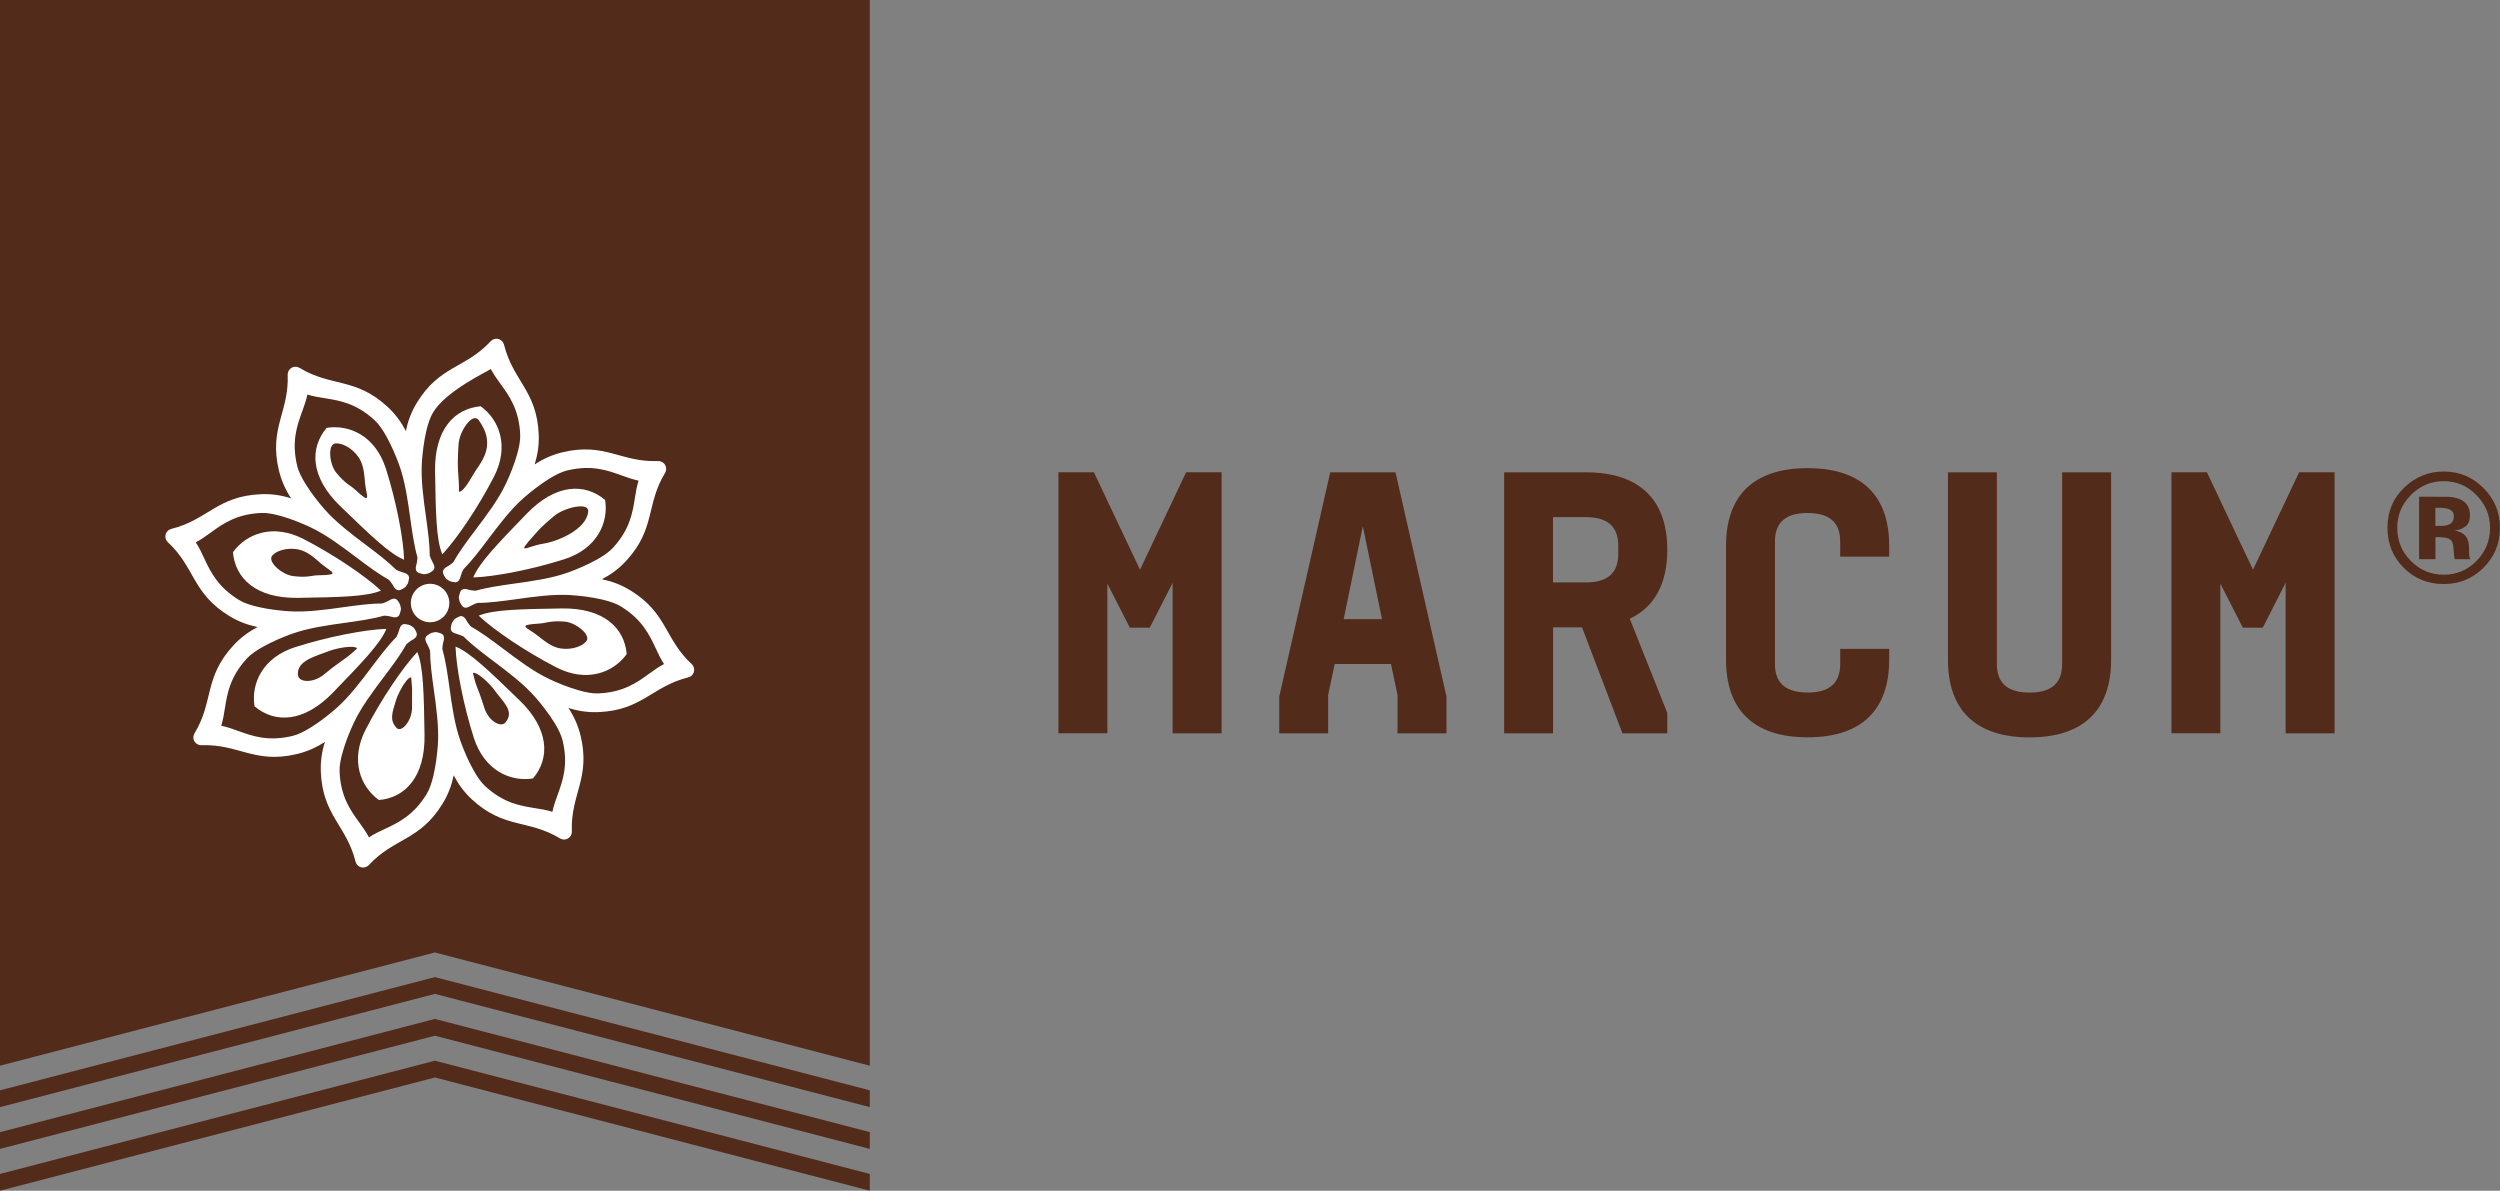 <svg xmlns="http://www.w3.org/2000/svg" id="uuid-1f07b80c-342f-49ff-8b00-3397b3ba92d7" viewBox="0 0 420.17 200.12"><rect x="0" y="0" width="420.17" height="200.12" fill="#808080" stroke="none"/><defs><style>.uuid-d17ab94d-d741-4a05-be86-7892ca676804{fill:#522b1a;}.uuid-d17ab94d-d741-4a05-be86-7892ca676804,.uuid-5935560c-82ee-430f-9b74-6de1334447b3{stroke-width:0px;}.uuid-5935560c-82ee-430f-9b74-6de1334447b3{fill:#fff;}</style></defs><g id="uuid-7b0e50bf-c98c-4519-bea2-cb08ecf72cc9"><polygon class="uuid-d17ab94d-d741-4a05-be86-7892ca676804" points="0 0 0 179.11 73.09 160.08 146.18 179.11 146.18 0 0 0"></polygon><path class="uuid-5935560c-82ee-430f-9b74-6de1334447b3" d="m42.79,118.72c3.4,2.86,8.27,2.74,13.14-2.29,4.87-5.03,8.04-8.31,9.01-10.74-3.63.12-9.82,1.32-15.32,3.07-5.5,1.76-7.45,6.14-6.84,9.96Zm12.77-9.39c.73-.28,3.87-1.01,4.47-.36-2.35,2.17-1.9,1.41-5.68,4.46-1.72,1.39-4.15,1.31-4.28.02-.24-2.45,3.06-3.18,5.49-4.12Z"></path><path class="uuid-5935560c-82ee-430f-9b74-6de1334447b3" d="m83,80.16c2.65-5.13.93-9.61-2.21-11.88-4.42.38-7.78,3.91-7.67,10.91.11,7,.19,11.56,1.22,13.97,2.48-2.65,6.01-7.87,8.66-13Zm-5.93-5.52c.15-2.21,2.37-5.41,3.38-4.03,2.75,3.77.95,6.41-.53,8.52-.45.64-1.88,3.53-2.77,3.53,0-3.2-.4-3.17-.08-8.02Z"></path><path class="uuid-5935560c-82ee-430f-9b74-6de1334447b3" d="m39.15,92.81c.38,4.42,3.91,7.78,10.91,7.67,7-.11,11.56-.19,13.97-1.22-2.65-2.48-7.87-6.01-13-8.66-5.13-2.65-9.61-.93-11.88,2.21Zm14.24,3.88c-.97.01-1.71.44-4.14.13-1.85-.23-4.41-2.45-3.47-3.47.98-1.07,3.32-1.45,5.03-.81,1.22.45,2.22,1.37,3.04,2.09,1.77,1.55,3.74,2-.46,2.06Z"></path><path class="uuid-5935560c-82ee-430f-9b74-6de1334447b3" d="m54.89,71.92c-2.86,3.4-2.74,8.27,2.29,13.14,5.03,4.87,8.31,8.04,10.74,9.01-.12-3.63-1.32-9.82-3.07-15.32-1.76-5.5-6.14-7.45-9.96-6.84Zm4.68,10.28c-.71-.66-1.53-.87-3.07-2.77-1.17-1.45-1.48-4.82-.09-4.91,1.45-.09,3.39,1.26,4.19,2.91.56,1.17.65,2.52.74,3.61.2,2.34,1.31,4.03-1.76,1.16Z"></path><path class="uuid-5935560c-82ee-430f-9b74-6de1334447b3" d="m61.47,122.58c-2.65,5.13-.93,9.61,2.21,11.88,4.42-.38,7.78-3.91,7.67-10.91-.11-7-.19-11.56-1.22-13.97-2.48,2.65-6.01,7.87-8.66,13Zm7.78-3.64c0,2.21-1.81,4.34-2.65,3.35-1.09-1.28-.78-2.26,0-4.75.23-.74,1.63-3.66,2.51-3.72.23,3.19.12.26.14,5.12Z"></path><path class="uuid-5935560c-82ee-430f-9b74-6de1334447b3" d="m101.69,84.02c-3.4-2.86-8.27-2.74-13.14,2.29-4.87,5.03-8.04,8.31-9.01,10.74,3.63-.12,9.82-1.32,15.32-3.07,5.5-1.76,7.45-6.14,6.84-9.96Zm-11.85,5.85c.76-.85,1.06-1.28,3.28-3.14,1.69-1.42,5.87-2.42,5.74-.78-.24,2.98-5.03,5.03-7.58,5.43-2.75.42-4.77,2.19-1.45-1.51Z"></path><path class="uuid-5935560c-82ee-430f-9b74-6de1334447b3" d="m94.42,102.26c-7,.11-11.56.19-13.97,1.22,2.65,2.48,7.87,6.01,13,8.66,5.13,2.65,9.61.93,11.88-2.21-.38-4.42-3.91-7.78-10.91-7.67Zm4.11,5.53c-.93,1.11-3.25,1.59-4.99,1.03-1.24-.4-2.27-1.27-3.13-1.95-1.83-1.47-3.82-1.83.37-2.08.96-.06,1.69-.51,4.13-.32,1.86.15,4.51,2.25,3.62,3.32Z"></path><path class="uuid-5935560c-82ee-430f-9b74-6de1334447b3" d="m73.09,98.22c-1.73-.45-3.49.59-3.94,2.32-.45,1.73.59,3.49,2.32,3.94,1.73.45,3.49-.59,3.94-2.32.45-1.73-.59-3.49-2.32-3.94Z"></path><path class="uuid-5935560c-82ee-430f-9b74-6de1334447b3" d="m116.23,111.59c-4.58-4.25-4.05-8.56-10.32-12.39-1.55-.95-3.14-1.52-4.75-1.85,1.47-.76,2.85-1.75,4.08-3.09,4.96-5.39,3.29-9.39,6.51-14.74.13-.21.21-.46.21-.72,0-.75-.62-1.34-1.39-1.31-6.24.23-8.92-3.19-16.06-1.47-1.76.43-3.3,1.14-4.67,2.05.51-1.58.78-3.25.7-5.08-.31-7.32-4.31-8.97-5.82-15.02-.06-.24-.18-.47-.36-.65-.53-.54-1.39-.51-1.91.05-4.25,4.58-8.56,4.05-12.39,10.32-.95,1.55-1.52,3.14-1.85,4.75-.76-1.47-1.75-2.85-3.09-4.08-5.39-4.96-9.39-3.29-14.74-6.51-.21-.13-.46-.21-.72-.21-.75,0-1.34.62-1.31,1.39.23,6.24-3.19,8.92-1.47,16.06.43,1.76,1.14,3.3,2.05,4.67-1.58-.51-3.25-.78-5.08-.7-7.32.31-8.97,4.31-15.02,5.82-.24.06-.47.18-.65.36-.54.53-.51,1.39.05,1.91,4.58,4.25,4.05,8.56,10.32,12.39,1.55.95,3.14,1.52,4.75,1.85-1.47.76-2.85,1.75-4.08,3.09-4.96,5.39-3.29,9.39-6.51,14.74-.13.21-.21.46-.21.72,0,.75.62,1.34,1.39,1.31,6.24-.23,8.92,3.19,16.06,1.47,1.76-.43,3.3-1.14,4.67-2.05-.51,1.57-.78,3.25-.7,5.08.31,7.32,4.31,8.97,5.82,15.02.06.24.18.47.36.65.53.54,1.39.51,1.91-.05,4.25-4.58,8.56-4.05,12.39-10.32.95-1.55,1.52-3.14,1.85-4.75.76,1.47,1.75,2.85,3.09,4.08,5.39,4.96,9.39,3.29,14.74,6.51.21.13.46.21.72.21.75,0,1.34-.62,1.31-1.39-.23-6.24,3.19-8.92,1.47-16.06-.43-1.76-1.14-3.3-2.05-4.67,1.58.51,3.25.78,5.08.7,7.32-.31,8.97-4.31,15.02-5.82.24-.06.47-.18.65-.36.54-.53.51-1.39-.05-1.91Zm-7.16,1.66c-2,1.45-4.31,3.12-8.53,3.29-.92.04-2.11-.18-3.34-.54-1.7-.48-3.47-1.21-4.84-1.85-2.69-1.26-5.33-3.26-7.8-5.12-1.9-1.43-3.68-2.76-5.4-3.71-.22-.25-.43-.5-.61-.78-.35-.68-.76-1.21-1.43-.9h-.01s0,.01,0,.01c-.63.29-.9.52-.96.76-.16.15-.28.42-.36.95,0,.04-.02.07-.02.11v.02s0,0,0,0c-.11.67.44.9,1.15,1.1.35.1.68.24,1,.4,1.38,1.38,3.14,2.72,5.03,4.14,2.46,1.85,5.11,3.85,7.06,6.09.99,1.14,2.18,2.65,3.11,4.15.68,1.09,1.22,2.17,1.43,3.07.99,4.11.02,6.79-.82,9.11-.36.99-.69,1.92-.89,2.89-.95-.3-1.92-.46-2.96-.62-2.43-.39-5.25-.84-8.36-3.71-.68-.63-1.36-1.62-1.98-2.74-.86-1.54-1.6-3.31-2.12-4.73-1.01-2.79-1.47-6.08-1.89-9.13-.33-2.35-.65-4.56-1.19-6.44.02-.33.05-.66.12-.98.23-.73.31-1.39-.38-1.64h-.01s0,0,0,0c-.65-.24-1.01-.27-1.22-.14-.22,0-.5.1-.93.41-.03.02-.06.04-.09.06h-.01s0,.01,0,.01c-.55.4-.33.95.03,1.59.18.31.31.65.43.99,0,1.95.3,4.15.62,6.48.43,3.05.89,6.34.69,9.3-.11,1.51-.33,3.41-.73,5.13-.29,1.25-.67,2.39-1.16,3.18-2.21,3.61-4.79,4.81-7.02,5.86-.95.44-1.85.86-2.67,1.41-.46-.88-1.04-1.68-1.65-2.53-1.45-2-3.12-4.31-3.29-8.53-.04-.92.18-2.11.54-3.34.48-1.7,1.21-3.47,1.85-4.84,1.26-2.69,3.26-5.33,5.12-7.8,1.43-1.9,2.76-3.68,3.71-5.4.25-.22.5-.43.78-.61.68-.35,1.21-.76.9-1.43h0s0-.01,0-.01c-.29-.63-.52-.9-.76-.96-.15-.16-.42-.28-.95-.36-.04,0-.07-.02-.11-.02h-.02s0,0,0,0c-.67-.11-.9.44-1.1,1.15-.1.35-.24.68-.4,1-1.38,1.38-2.72,3.14-4.14,5.03-1.85,2.46-3.85,5.11-6.09,7.06-1.14.99-2.65,2.18-4.15,3.11-1.09.68-2.17,1.22-3.07,1.43-4.11.99-6.79.02-9.11-.82-.99-.36-1.92-.69-2.89-.89.3-.95.46-1.92.62-2.96.39-2.43.84-5.25,3.71-8.36.63-.68,1.62-1.36,2.74-1.98,1.54-.86,3.31-1.6,4.73-2.12,2.79-1.01,6.08-1.47,9.13-1.89,2.35-.33,4.56-.65,6.44-1.19.33.02.66.05.98.12.73.23,1.4.31,1.64-.38h0s0-.02,0-.02c.24-.65.27-1.01.14-1.22,0-.22-.1-.5-.41-.93-.02-.03-.04-.06-.06-.09h0s0,0,0,0c-.4-.55-.95-.33-1.59.04-.31.18-.65.31-.99.43-1.95,0-4.15.3-6.48.62-3.05.43-6.34.89-9.3.69-1.51-.11-3.41-.33-5.13-.73-1.25-.29-2.39-.67-3.18-1.16-3.61-2.21-4.81-4.79-5.86-7.02-.44-.95-.86-1.85-1.41-2.67.88-.46,1.68-1.04,2.53-1.65,2-1.45,4.31-3.12,8.53-3.29.92-.04,2.11.18,3.34.54,1.7.48,3.47,1.21,4.84,1.85,2.69,1.26,5.33,3.26,7.8,5.12,1.9,1.43,3.68,2.76,5.4,3.71.22.25.43.5.61.78.35.68.76,1.21,1.43.9h.01s0-.01,0-.01c.63-.29.9-.52.96-.76.16-.15.28-.42.36-.95,0-.04.02-.07.02-.11v-.02s0,0,0,0c.11-.67-.44-.9-1.15-1.1-.35-.1-.68-.24-1-.4-1.38-1.38-3.14-2.72-5.03-4.14-2.46-1.85-5.11-3.85-7.06-6.09-.99-1.14-2.18-2.65-3.11-4.15-.68-1.09-1.22-2.17-1.43-3.07-.99-4.11-.02-6.79.82-9.11.36-.99.69-1.92.89-2.89.95.3,1.92.46,2.96.62,2.43.39,5.25.84,8.36,3.71.68.63,1.36,1.62,1.98,2.74.86,1.54,1.6,3.31,2.12,4.73,1.01,2.79,1.47,6.08,1.89,9.13.33,2.35.65,4.56,1.19,6.44-.02.33-.05.66-.12.98-.23.73-.31,1.4.38,1.64h.01s0,0,0,0c.65.24,1.01.27,1.22.14.22,0,.5-.1.93-.41.03-.02.06-.04.09-.06h.01s0-.01,0-.01c.55-.4.33-.95-.03-1.59-.18-.31-.31-.65-.43-.99,0-1.95-.3-4.15-.62-6.48-.43-3.05-.89-6.34-.69-9.3.11-1.51.33-3.41.73-5.13.29-1.25.67-2.39,1.16-3.18,2.21-3.61,8.87-6.72,9.69-7.27.46.88,1.04,1.68,1.65,2.53,1.45,2,3.12,4.31,3.29,8.53.04.92-.18,2.11-.54,3.34-.48,1.7-1.21,3.47-1.85,4.84-1.26,2.69-3.26,5.33-5.12,7.8-1.43,1.9-2.76,3.68-3.71,5.4-.25.22-.5.43-.78.61-.68.35-1.21.76-.9,1.43h0s0,.01,0,.01c.29.63.52.9.76.96.15.16.42.28.95.36.04,0,.07.02.11.02h.02s0,0,0,0c.67.11.9-.44,1.1-1.15.1-.35.24-.68.4-1,1.38-1.38,2.72-3.14,4.14-5.03,1.85-2.46,3.85-5.11,6.09-7.06,1.14-.99,2.65-2.18,4.15-3.11,1.09-.68,2.17-1.22,3.07-1.43,4.11-.99,6.79-.02,9.11.82.99.36,1.92.69,2.89.89-.3.95-.46,1.92-.62,2.96-.39,2.43-.84,5.25-3.71,8.36-.63.68-1.62,1.36-2.74,1.98-1.54.86-3.31,1.6-4.73,2.12-2.79,1.01-6.08,1.47-9.13,1.89-2.35.33-4.56.65-6.44,1.19-.33-.02-.66-.05-.98-.12-.73-.23-1.39-.31-1.64.38h0s0,.02,0,.02c-.24.65-.27,1.01-.14,1.22,0,.22.1.5.41.93.02.03.04.06.06.09h0s0,0,0,0c.4.55.95.33,1.59-.04.31-.18.65-.31.99-.43,1.95,0,4.15-.3,6.48-.62,3.05-.43,6.34-.89,9.3-.69,1.51.11,3.41.33,5.13.73,1.25.29,2.39.67,3.18,1.16,3.61,2.21,4.81,4.79,5.86,7.02.44.95.86,1.85,1.41,2.67-.88.46-1.68,1.04-2.53,1.65Z"></path><path class="uuid-5935560c-82ee-430f-9b74-6de1334447b3" d="m89.59,130.82c2.86-3.4,2.74-8.27-2.29-13.14-5.03-4.87-8.31-8.04-10.74-9.01.12,3.63,1.32,9.82,3.07,15.32,1.76,5.5,6.14,7.45,9.96,6.84Zm-6.59-14.97c1.51,2.12,3.53,3.62,1.98,5.54-.82,1.01-2.88-.26-3.56-2.37-1.48-4.63-1.18-2.82-1.95-5.93.86-.21,3.08,2.13,3.53,2.76Z"></path><path class="uuid-d17ab94d-d741-4a05-be86-7892ca676804" d="m205.31,123.25h-8.23v-25.3l-3.84,7.54h-3.35l-3.78-7.4v25.15h-8.22v-43.87h5.96l7.75,16.38,7.75-16.38h5.96v43.87Z"></path><path class="uuid-d17ab94d-d741-4a05-be86-7892ca676804" d="m243.1,123.25h-8.22v-6.45l-1.1-5.2h-9.46l-1.1,5.2v6.45h-8.22v-6.17l8.57-37.7h10.97l8.57,37.7v6.17Zm-14.05-34.82l-3.22,15.63h6.44l-3.22-15.63Z"></path><path class="uuid-d17ab94d-d741-4a05-be86-7892ca676804" d="m273.91,103.99l6.31,15.83v3.43h-7.54l-6.79-17.82h-4.87v17.82h-8.22v-43.87h13.71c9.32,0,13.71,4.87,13.71,13.03,0,5.55-2.06,9.59-6.31,11.58Zm-7.41-6.1c3.36,0,5.48-1.3,5.48-4.8v-1.38c0-3.49-2.12-4.8-5.48-4.8h-5.49v10.97h5.49Z"></path><path class="uuid-d17ab94d-d741-4a05-be86-7892ca676804" d="m317.51,91.71v1.85h-8.23v-2.54c0-3.49-2.12-4.8-5.48-4.8s-5.49,1.3-5.49,4.8v20.57c0,3.49,2.13,4.8,5.49,4.8s5.48-1.3,5.48-4.8v-2.54h8.23v1.85c0,8.16-4.39,13.02-13.71,13.02s-13.71-4.86-13.71-13.02v-19.2c0-8.16,4.39-13.02,13.71-13.02s13.71,4.86,13.71,13.02Z"></path><path class="uuid-d17ab94d-d741-4a05-be86-7892ca676804" d="m354.81,110.91c0,8.16-4.39,13.02-13.71,13.02s-13.71-4.86-13.71-13.02v-31.53h8.22v32.22c0,3.49,2.13,4.8,5.49,4.8s5.48-1.3,5.48-4.8v-32.22h8.23v31.53Z"></path><path class="uuid-d17ab94d-d741-4a05-be86-7892ca676804" d="m392.37,123.25h-8.23v-25.3l-3.84,7.54h-3.35l-3.78-7.4v25.15h-8.22v-43.87h5.96l7.75,16.38,7.75-16.38h5.96v43.87Z"></path><path class="uuid-d17ab94d-d741-4a05-be86-7892ca676804" d="m417.33,95.49c-1.84,1.78-4.05,2.67-6.62,2.67-2.66,0-4.9-.91-6.72-2.73-1.82-1.82-2.73-4.06-2.73-6.72,0-2.76.98-5.06,2.95-6.89,1.85-1.71,4.01-2.57,6.5-2.57,2.61,0,4.84.92,6.68,2.77,1.85,1.85,2.77,4.08,2.77,6.68,0,2.68-.94,4.95-2.83,6.79Zm-12.17-12.26c-1.51,1.54-2.26,3.36-2.26,5.48,0,2.19.76,4.05,2.3,5.58,1.52,1.53,3.36,2.3,5.52,2.3,2.15,0,3.98-.77,5.5-2.31,1.52-1.55,2.28-3.4,2.28-5.57,0-2.1-.76-3.93-2.27-5.48-1.53-1.57-3.37-2.36-5.52-2.36-2.17,0-4.02.79-5.55,2.36Zm1.41,10.74v-10.48c.65,0,1.62,0,2.92,0,1.3,0,2.01,0,2.16.02.83.06,1.52.24,2.07.54.93.51,1.4,1.35,1.4,2.5,0,.88-.24,1.52-.74,1.91-.49.39-1.1.63-1.82.7.66.14,1.15.34,1.49.61.62.5.92,1.28.92,2.35v.94c0,.1,0,.21.02.31s.04.21.08.31l.1.3h-2.62c-.08-.33-.14-.82-.17-1.45-.03-.63-.09-1.06-.17-1.28-.13-.37-.39-.63-.77-.77-.21-.09-.52-.14-.94-.17l-.6-.04h-.58s0,3.71,0,3.71h-2.75Zm5-8.41c-.38-.14-.9-.22-1.59-.22h-.67s0,3.04,0,3.04h1.06c.64,0,1.14-.13,1.5-.38s.54-.67.54-1.24c0-.57-.28-.97-.85-1.19Z"></path><polygon class="uuid-d17ab94d-d741-4a05-be86-7892ca676804" points="146.18 186.07 146.18 183.25 73.44 164.31 73.09 164.22 0 183.25 0 186.07 73.09 167.04 146.18 186.07"></polygon><polygon class="uuid-d17ab94d-d741-4a05-be86-7892ca676804" points="146.18 193.09 146.18 190.27 73.44 171.34 73.09 171.25 0 190.28 0 193.09 73.09 174.07 146.18 193.09"></polygon><polygon class="uuid-d17ab94d-d741-4a05-be86-7892ca676804" points="73.09 178.27 0 197.3 0 200.12 73.09 181.09 146.18 200.12 146.18 197.3 73.44 178.36 73.09 178.27"></polygon></g></svg>